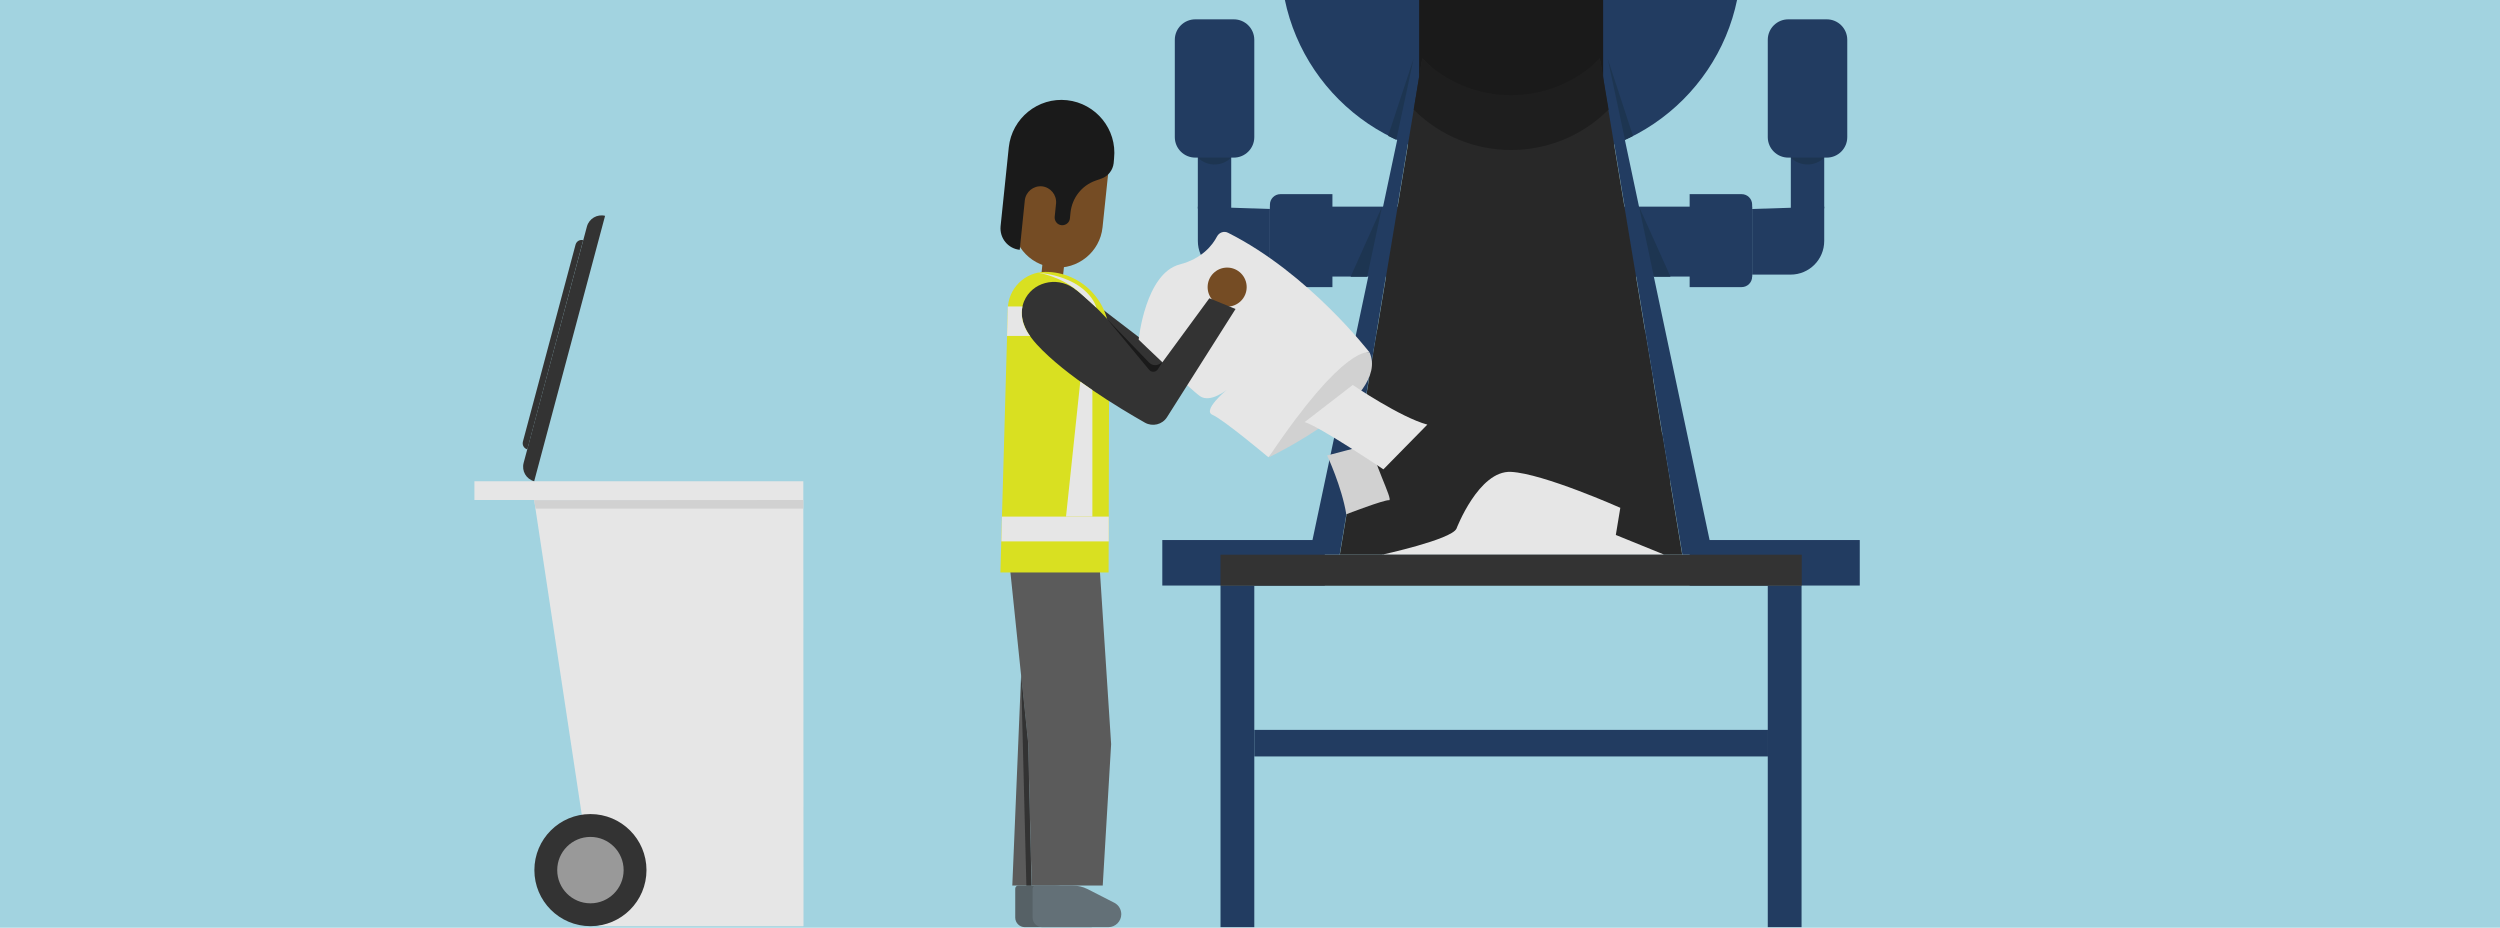 <?xml version="1.0" encoding="UTF-8"?> <!-- Generator: Adobe Illustrator 24.0.0, SVG Export Plug-In . SVG Version: 6.00 Build 0) --> <svg xmlns="http://www.w3.org/2000/svg" xmlns:xlink="http://www.w3.org/1999/xlink" id="Layer_1" x="0px" y="0px" viewBox="0 0 1280 475" style="enable-background:new 0 0 1280 475;" xml:space="preserve"> <style type="text/css"> .st0{fill:#A2D3E0;} .st1{fill:#E6E6E6;} .st2{fill:#333333;} .st3{fill:#D1D1D1;} .st4{fill:#999999;} .st5{fill:#223C61;} .st6{fill:#5B5B5B;} .st7{fill:#1A1A1A;} .st8{fill:#282828;} .st9{fill:#1E1E1E;} .st10{fill:#1D3551;} .st11{fill:#566166;} .st12{fill:#754C24;} .st13{fill:#D9E021;} .st14{fill:#637077;} </style> <g> <rect class="st0" width="1280" height="475"></rect> <g> <g> <g> <polygon class="st1" points="411.3,256 273.5,256.1 306.5,474.2 411.4,474.2 "></polygon> <circle class="st2" cx="302.3" cy="445.5" r="28.7"></circle> <rect x="242.9" y="246.4" class="st1" width="168.4" height="9.6"></rect> <path class="st2" d="M300.5,116l-32.4,121c-1.1,4.1,1.3,8.3,5.4,9.4l0,0l36.3-135.9h0C305.8,109.5,301.6,111.9,300.5,116z"></path> <polygon class="st3" points="273.5,256.1 411.3,256 411.3,260.4 274.2,260.4 "></polygon> <path class="st2" d="M267.7,226.2l27-101c0.5-1.7,2.2-2.7,3.9-2.2l0,0L270,230.1l0,0C268.3,229.6,267.3,227.9,267.7,226.2z"></path> <circle class="st4" cx="302.3" cy="445.5" r="17"></circle> </g> </g> <g> <polygon class="st5" points="819.2,29.9 861.4,284 876.9,284 823.1,29.9 "></polygon> <polygon class="st5" points="728.1,29.9 685.9,284 670.4,284 724.2,29.9 "></polygon> <rect x="865.1" y="276.5" class="st5" width="87.1" height="23.3"></rect> <rect x="595.1" y="276.5" class="st5" width="83.2" height="23.3"></rect> <rect x="905.1" y="299.9" class="st5" width="17.3" height="174.8"></rect> <rect x="624.9" y="299.9" class="st5" width="17.3" height="174.8"></rect> <rect x="642.2" y="373.7" class="st5" width="263" height="13.6"></rect> <path class="st5" d="M790,80.7h-32.7c-56.1,0-101.6-45.5-101.6-101.6v0h235.8v0C891.6,35.2,846.1,80.7,790,80.7z"></path> <g> <path class="st5" d="M935.3,80.7h-19.7c-5.8,0-10.5-4.7-10.5-10.5V20.4c0-5.8,4.7-10.5,10.5-10.5h19.7c5.8,0,10.5,4.7,10.5,10.5 v49.8C945.8,76,941.1,80.7,935.3,80.7z"></path> <rect x="916.9" y="75.2" class="st5" width="17.1" height="31.5"></rect> <path class="st5" d="M934,105.8v17.6c0,9.5-7.7,17.2-17.2,17.2h-19.7V107L934,105.8z"></path> <path class="st5" d="M897.1,104.8v36.8c0,3-2.4,5.4-5.4,5.4h-26.6V99.4h26.6C894.7,99.4,897.1,101.8,897.1,104.8z"></path> <rect x="798.4" y="105.8" class="st5" width="98.7" height="35.8"></rect> </g> <g> <path class="st5" d="M612,80.7h19.7c5.8,0,10.5-4.7,10.5-10.5V20.4c0-5.8-4.7-10.5-10.5-10.5H612c-5.8,0-10.5,4.7-10.5,10.5 v49.8C601.5,76,606.2,80.7,612,80.7z"></path> <rect x="613.3" y="75.2" transform="matrix(-1 -4.496149e-11 4.496149e-11 -1 1243.685 182.003)" class="st5" width="17.1" height="31.5"></rect> <path class="st5" d="M613.3,105.8v17.6c0,9.5,7.7,17.2,17.2,17.2h19.7V107L613.3,105.8z"></path> <path class="st5" d="M650.2,104.8v36.8c0,3,2.4,5.4,5.4,5.4h26.6V99.4h-26.6C652.6,99.4,650.2,101.8,650.2,104.8z"></path> <rect x="650.2" y="105.8" class="st5" width="98.7" height="35.8"></rect> </g> <rect x="726.6" y="-5.2" class="st7" width="94.2" height="55.5"></rect> <polygon class="st5" points="842.3,168.9 705.1,168.9 700.9,193.8 846.4,193.8 "></polygon> <polygon class="st5" points="851.2,222.3 695.9,222.3 691.7,247.2 855.3,247.2 "></polygon> <polyline class="st8" points="819.2,29.9 773.7,75.4 728.2,29.9 686,284 861.3,284 819.1,29.9 "></polyline> <path class="st9" d="M723.8,56.1c27.6,27.6,72.2,27.6,99.8,0l-4.4-26.2C794,55,753.3,55,728.1,29.9L723.8,56.1z"></path> <polygon class="st10" points="839.2,105.8 846.8,141.7 855.3,141.7 "></polygon> <polygon class="st10" points="707.6,105.8 700,141.7 691.5,141.7 "></polygon> <path class="st10" d="M916.9,80.7H934l0,0C929.3,85.4,921.6,85.4,916.9,80.7L916.9,80.7z"></path> <path class="st10" d="M613.3,80.7h17.1l0,0C625.6,85.4,618,85.4,613.3,80.7L613.3,80.7z"></path> <polygon class="st10" points="832,71.6 823.1,29.9 836.1,69.6 "></polygon> <polygon class="st10" points="714.9,71.6 723.8,29.9 710.7,69.6 "></polygon> <rect x="624.9" y="284" class="st2" width="297.6" height="15.9"></rect> <path class="st1" d="M707.6,284c0,0,35.4-7.7,38.1-13.3c0,0,11.4-29.9,27.9-29.1s56,18.4,56,18.4l-2.3,13.9l24.6,10H707.6z"></path> </g> <g> <g> <g> <path class="st11" d="M519.8,455v14.8c0,2.7,2.2,4.9,4.9,4.9h33.9c3.6,0,6.6-3,6.6-6.6v0c0-2.5-1.4-4.8-3.6-5.9l-13.7-7 c-2.4-1.2-5-1.8-7.7-1.8h-18.8C520.5,453.4,519.8,454.1,519.8,455z"></path> <g> <g> <path class="st12" d="M521.2,87.9l-2.5,23.7c-1.3,12.7,7.9,24,20.5,25.3s24-7.9,25.3-20.5l3.1-29.6L521.2,87.9z"></path> <rect x="534.1" y="116.3" transform="matrix(0.995 0.104 -0.104 0.995 16.418 -55.406)" class="st12" width="11.1" height="27"></rect> </g> <path class="st7" d="M570.4,81.1c1.6-14.9-9.3-28.2-24.1-29.8c-14.9-1.6-28.2,9.3-29.8,24.1l-4.2,40.4 c-0.6,6.1,3.8,11.5,9.8,12.1l0,0l2.6-25.3c0.5-4.4,4.4-7.6,8.8-7.2h0c4.4,0.5,7.6,4.4,7.2,8.8l-0.7,6.8 c-0.2,2.1,1.3,4.1,3.5,4.3l0,0c2.1,0.2,4.1-1.3,4.3-3.5l0.3-3c0.8-7.4,5.7-13.8,12.8-16.3l3.1-1.1c3.4-1.2,5.8-4.3,6.2-7.9 L570.4,81.1z"></path> </g> <polygon class="st6" points="516,280.2 526.4,380.5 528.2,453.4 564.6,453.4 568.9,381 562.4,280.9 "></polygon> <polygon class="st2" points="542.1,141.2 597.8,183.9 586.6,197.1 544.8,165.9 "></polygon> <path class="st13" d="M535.3,139.2L535.3,139.2c18.7,0,33.6,15.7,32.6,34.4l-0.3,119.5h-55.4l3.8-134.6 C516,147.8,524.7,139.2,535.3,139.2z"></path> <g> <path class="st1" d="M628.8,119.2c-2.1-1.1-4.6-0.2-5.7,1.9c-2.3,4.4-7.6,11.3-19.1,14.3c-17.6,4.6-21,38.5-21,38.5 s26.3,25.4,31.5,29c5.3,3.5,13.6-3.3,13.6-3.3s-12.7,10.5-7.3,12.8c5.5,2.3,28.6,21.7,28.6,21.7l40.1-44.1 c0,0,4.7-8.5,11.6-9.7C701.2,180.5,670.2,140,628.8,119.2z"></path> <path class="st3" d="M649.5,234.2c0,0,62.5-29.5,51.7-53.8C701.2,180.5,688.9,175.4,649.5,234.2z"></path> </g> <circle class="st12" cx="628.3" cy="147" r="10"></circle> <path class="st2" d="M549.5,147.4c-8.8-6-21.1-2.9-25.2,6.9c-2.2,5.5-1.8,12.9,6.5,22c14.7,16.1,42.4,32.7,55.4,40.1 c3.9,2.2,8.9,1,11.3-2.8l35.1-55.4l-13.4-5.5L593.3,188c-1.5,2-4.5,2.1-6.1,0C580.4,178.9,563.4,157,549.5,147.4z"></path> <path class="st14" d="M528.7,455v14.8c0,2.7,2.2,4.9,4.9,4.9h33.9c3.6,0,6.6-3,6.6-6.6v0c0-2.5-1.4-4.8-3.6-5.9l-13.7-7 c-2.4-1.2-5-1.8-7.7-1.8h-18.8C529.4,453.4,528.7,454.1,528.7,455z"></path> <polygon class="st6" points="522.8,345.6 518.3,453.4 528.1,453.4 526.4,380.5 "></polygon> <polygon class="st2" points="522.8,345.6 526.4,380.5 528.1,453.4 525.5,453.4 "></polygon> <path class="st7" d="M595.1,185.5l-2.3,3.6c-1,1.5-3.2,1.7-4.4,0.3l-21.6-26.1l21.5,22.3c1.4,1.4,3.5,1.8,5.3,0.8L595.1,185.5z "></path> </g> <path class="st3" d="M679.5,233.2c0,0,7.5,16,9.8,30.1c0,0,19.5-7.5,21.9-7.2c2.4,0.3-9.3-21.8-8.8-28.9L679.5,233.2z"></path> <path class="st1" d="M692.6,197.1c0,0,24.4,16.6,38.2,20.3l-22.5,22.9c0,0-32.3-21.7-40.3-24.2L692.6,197.1z"></path> </g> <polygon class="st1" points="512.7,277.2 567.7,277.2 567.7,264.5 513,264.5 "></polygon> <g> <polygon class="st1" points="559.3,264.5 559.3,199.7 553.1,195.4 545.8,264.5 "></polygon> </g> <path class="st1" d="M561.4,157.6c0,0-3.6-15.3-30-18c0,0,12.3,1.8,21.8,10.6L561.4,157.6z"></path> <path class="st1" d="M523.5,156.9h-7.5l-0.4,15.1h11.8C527.4,172,521.7,165.5,523.5,156.9z"></path> </g> </g> </g> </svg> 